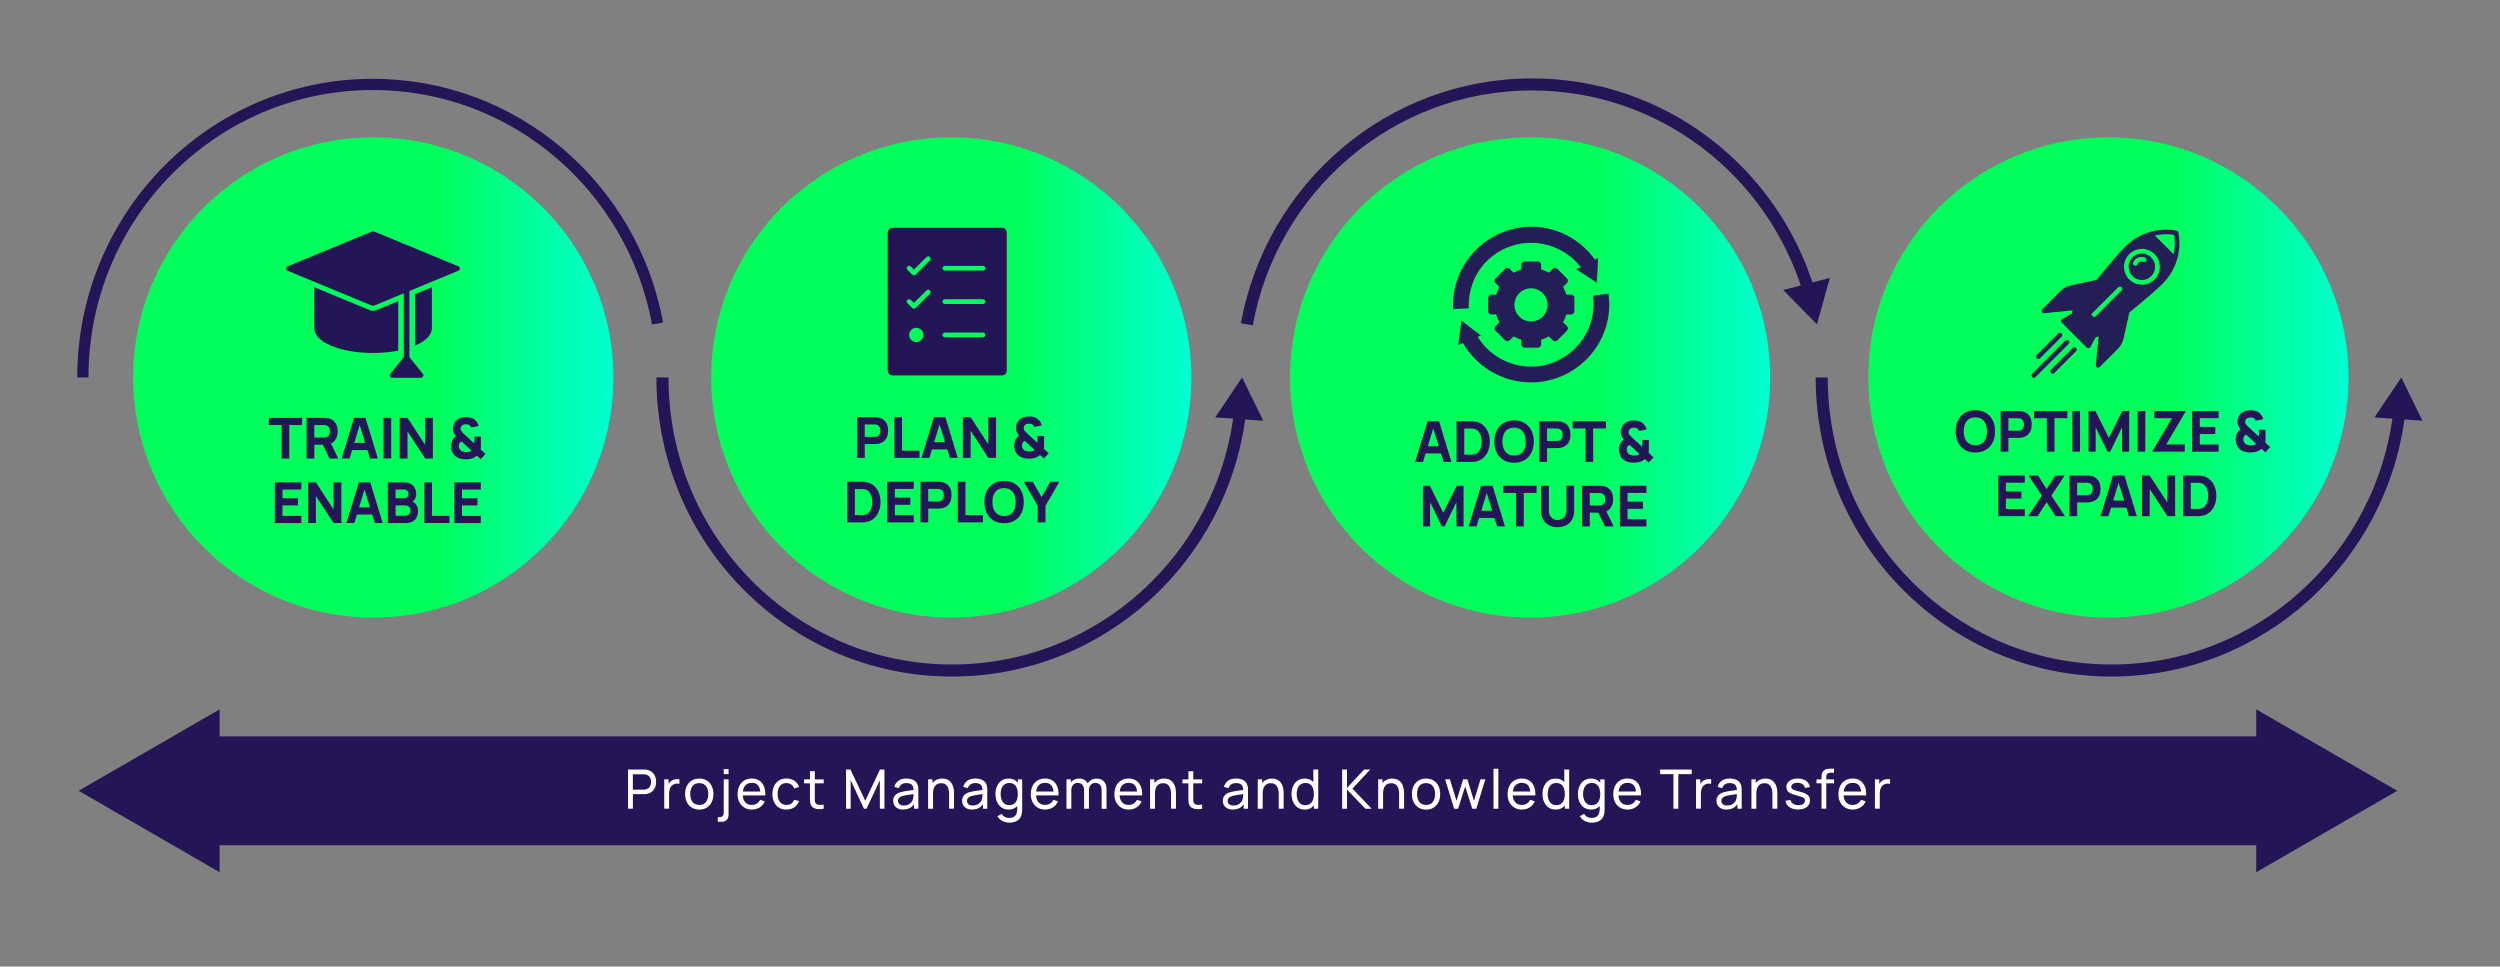 <?xml version="1.0" encoding="UTF-8"?>
<svg id="Layer_1" xmlns="http://www.w3.org/2000/svg" xmlns:xlink="http://www.w3.org/1999/xlink" version="1.1" viewBox="0 0 620.05 239.72">
  <rect x="0" y="0" width="620.05" height="239.72" fill="#808080" stroke="none"/>
  <!-- Generator: Adobe Illustrator 29.8.2, SVG Export Plug-In . SVG Version: 2.1.1 Build 3)  -->
  <defs>
    <style>
      .st0, .st1, .st2, .st3 {
        fill: none;
      }

      .st4 {
        fill: url(#linear-gradient2);
      }

      .st5 {
        fill: url(#linear-gradient1);
      }

      .st6 {
        fill: url(#linear-gradient3);
      }

      .st7 {
        fill: #231556;
      }

      .st8 {
        fill: url(#linear-gradient);
      }

      .st9 {
        fill: #fff;
      }

      .st1 {
        stroke-width: 27px;
      }

      .st1, .st2, .st3 {
        stroke: #231556;
        stroke-miterlimit: 10;
      }

      .st2 {
        stroke-width: 2.99px;
      }

      .st3 {
        stroke-width: 2.78px;
      }

      .st10 {
        fill: #231e56;
      }
    </style>
    <linearGradient id="linear-gradient" x1="176.38" y1="93.62" x2="295.48" y2="93.62" gradientUnits="userSpaceOnUse">
      <stop offset=".63" stop-color="#00ff5a"/>
      <stop offset="1" stop-color="#00ffd1"/>
    </linearGradient>
    <linearGradient id="linear-gradient1" x1="33.02" y1="93.62" x2="152.11" y2="93.62" xlink:href="#linear-gradient"/>
    <linearGradient id="linear-gradient2" x1="319.95" y1="93.62" x2="439.04" y2="93.62" xlink:href="#linear-gradient"/>
    <linearGradient id="linear-gradient3" x1="463.37" y1="93.62" x2="582.46" y2="93.62" xlink:href="#linear-gradient"/>
  </defs>
  <circle class="st8" cx="235.93" cy="93.62" r="59.55"/>
  <g>
    <path class="st7" d="M212.58,113.56v-10.08h4.26c.1,0,.23,0,.4.01s.31.02.44.04c.6.09,1.1.29,1.48.6.38.3.67.68.85,1.14.18.46.27.97.27,1.54s-.09,1.08-.28,1.54c-.18.46-.47.84-.85,1.14-.38.3-.88.5-1.47.6-.13.02-.28.03-.45.04-.17,0-.3.01-.39.01h-2.35v3.42h-1.9ZM214.48,108.37h2.27c.1,0,.21,0,.32-.01s.22-.03.32-.06c.26-.07.46-.19.6-.35.14-.17.24-.35.29-.55.05-.2.08-.4.08-.58s-.03-.37-.08-.58c-.05-.2-.15-.39-.29-.55-.14-.17-.34-.28-.6-.35-.1-.03-.21-.05-.32-.06-.12,0-.22-.01-.32-.01h-2.27v3.11Z"/>
    <path class="st7" d="M221.82,113.56v-10.08h1.9v8.3h4.34v1.78h-6.24Z"/>
    <path class="st7" d="M228.55,113.56l3.08-10.08h2.84l3.08,10.08h-1.96l-2.74-8.89h.36l-2.7,8.89h-1.96ZM230.4,111.46v-1.78h5.32v1.78h-5.32Z"/>
    <path class="st7" d="M238.81,113.56v-10.08h1.93l4.38,6.72v-6.72h1.93v10.08h-1.93l-4.38-6.72v6.72h-1.93Z"/>
    <path class="st7" d="M255.19,113.77c-.56,0-1.09-.08-1.6-.25-.5-.17-.92-.43-1.26-.8-.27-.3-.47-.63-.59-.98-.12-.35-.19-.73-.21-1.13,0-.4.06-.79.17-1.15s.3-.69.54-.98c.08-.09.16-.18.25-.26.09-.08.18-.15.27-.22-.25-.29-.44-.58-.57-.86-.13-.28-.19-.61-.19-.98,0-.61.17-1.16.5-1.64.33-.48.79-.82,1.36-1.02.24-.08.48-.14.72-.17.24-.03.48-.04.71-.04.46,0,.9.07,1.32.21.42.14.78.38,1.07.7.18.19.33.39.45.62.12.23.21.46.26.69l-1.89.38c-.06-.2-.15-.36-.29-.5-.13-.13-.28-.22-.46-.26-.18-.04-.35-.06-.52-.06-.27,0-.5.05-.7.14-.21.1-.37.23-.47.38-.1.16-.15.36-.15.59,0,.21.04.39.13.51s.18.25.29.37c.08.08.18.18.3.29.12.11.24.23.37.35l2.31,2.14v-1.72h1.65v1.92c0,.21,0,.44-.01.68,0,.24-.03.43-.07.58l1.23,1.13-1.22,1.3-.92-.88c-.27.23-.55.41-.85.55-.3.13-.61.23-.91.28-.2.03-.38.05-.54.06-.16,0-.33.01-.5.01ZM255.28,111.97c.11,0,.21,0,.31-.01.1,0,.2-.02.29-.04.15-.03.29-.07.41-.12.12-.05.23-.12.33-.19l-2.46-2.27c-.1.04-.19.09-.26.15-.08.06-.14.13-.2.2-.07.1-.13.22-.17.36-.04.14-.06.29-.06.46,0,.2.03.38.09.52.06.15.14.28.23.4.15.2.38.34.67.42s.57.13.83.13Z"/>
    <path class="st7" d="M210.12,129.56v-10.08h3.26c.08,0,.24,0,.49,0,.25,0,.49.02.71.05.81.1,1.5.38,2.07.85.56.47.99,1.06,1.29,1.78.29.72.44,1.51.44,2.36s-.15,1.64-.44,2.36-.72,1.31-1.29,1.78c-.56.47-1.25.75-2.07.85-.23.03-.47.04-.71.05s-.41,0-.49,0h-3.26ZM212.05,127.77h1.33c.13,0,.3,0,.51-.01s.41-.03.58-.06c.44-.09.8-.29,1.07-.62.28-.32.48-.71.62-1.16.13-.45.2-.92.2-1.4s-.07-.98-.21-1.43c-.14-.45-.35-.84-.63-1.15-.28-.31-.63-.51-1.06-.59-.17-.04-.37-.06-.58-.06-.21,0-.38,0-.51,0h-1.33v6.5Z"/>
    <path class="st7" d="M220.05,129.56v-10.08h6.58v1.78h-4.68v2.16h3.84v1.78h-3.84v2.59h4.68v1.78h-6.58Z"/>
    <path class="st7" d="M228.31,129.56v-10.08h4.26c.1,0,.23,0,.4.01s.31.02.44.04c.6.09,1.1.29,1.48.6.38.3.67.68.85,1.14.18.46.27.97.27,1.54s-.09,1.08-.28,1.54c-.18.46-.47.84-.85,1.14-.38.3-.88.5-1.47.6-.13.02-.28.03-.45.04-.17,0-.3.01-.39.01h-2.35v3.42h-1.9ZM230.22,124.37h2.27c.1,0,.21,0,.32-.01s.22-.03.32-.06c.26-.07.46-.19.6-.35.14-.17.24-.35.29-.55.05-.2.08-.4.08-.58s-.03-.37-.08-.58c-.05-.2-.15-.39-.29-.55-.14-.17-.34-.28-.6-.35-.1-.03-.21-.05-.32-.06-.12,0-.22-.01-.32-.01h-2.27v3.11Z"/>
    <path class="st7" d="M237.55,129.56v-10.08h1.9v8.3h4.34v1.78h-6.24Z"/>
    <path class="st7" d="M249.03,129.77c-1.01,0-1.88-.22-2.61-.66-.73-.44-1.29-1.05-1.69-1.84-.39-.79-.59-1.71-.59-2.75s.2-1.96.59-2.75c.39-.79.96-1.4,1.69-1.84.73-.44,1.6-.66,2.61-.66s1.88.22,2.61.66c.73.44,1.29,1.05,1.69,1.84.39.79.59,1.71.59,2.75s-.2,1.96-.59,2.75-.96,1.4-1.69,1.84c-.73.44-1.6.66-2.61.66ZM249.03,127.98c.64,0,1.17-.13,1.6-.41.42-.28.74-.69.96-1.21s.32-1.13.32-1.83-.11-1.31-.32-1.82c-.21-.51-.53-.91-.96-1.2-.42-.29-.96-.43-1.6-.44-.64,0-1.17.13-1.6.41s-.74.69-.96,1.21-.32,1.13-.32,1.83.11,1.31.32,1.82c.21.51.53.91.96,1.2.42.29.96.43,1.6.44Z"/>
    <path class="st7" d="M257.36,129.56v-4.1l-3.44-5.98h2.23l2.18,3.79,2.18-3.79h2.23l-3.44,5.98v4.1h-1.93Z"/>
  </g>
  <circle class="st5" cx="92.57" cy="93.62" r="59.55"/>
  <g>
    <path class="st7" d="M69.85,113.72v-8.3h-3.18v-1.78h8.26v1.78h-3.18v8.3h-1.9Z"/>
    <path class="st7" d="M76.05,113.72v-10.08h4.26c.1,0,.23,0,.4.01s.31.02.44.04c.6.09,1.1.29,1.48.6.38.3.67.68.85,1.14.18.46.27.97.27,1.54,0,.84-.21,1.57-.63,2.17-.42.6-1.08.97-1.97,1.11l-.84.06h-2.35v3.42h-1.9ZM77.96,108.52h2.27c.1,0,.21,0,.32-.01s.22-.03.32-.06c.26-.07.46-.19.6-.35.14-.17.24-.35.29-.55.05-.2.08-.4.08-.58s-.03-.37-.08-.58c-.05-.2-.15-.39-.29-.55-.14-.17-.34-.28-.6-.35-.1-.03-.21-.05-.32-.06-.12,0-.22-.01-.32-.01h-2.27v3.11ZM81.74,113.72l-1.99-4.1,1.96-.38,2.18,4.48h-2.16Z"/>
    <path class="st7" d="M84.73,113.72l3.08-10.08h2.84l3.08,10.08h-1.96l-2.74-8.89h.36l-2.7,8.89h-1.96ZM86.58,111.62v-1.78h5.32v1.78h-5.32Z"/>
    <path class="st7" d="M95.13,113.72v-10.08h1.9v10.08h-1.9Z"/>
    <path class="st7" d="M99.14,113.72v-10.08h1.93l4.38,6.72v-6.72h1.93v10.08h-1.93l-4.38-6.72v6.72h-1.93Z"/>
    <path class="st7" d="M115.52,113.93c-.56,0-1.09-.08-1.6-.25-.5-.17-.92-.43-1.26-.8-.27-.3-.47-.63-.59-.98-.12-.35-.19-.73-.21-1.13,0-.4.06-.79.17-1.15s.3-.69.54-.98c.08-.09.16-.18.25-.26.09-.08.18-.15.27-.22-.25-.29-.44-.58-.57-.86-.13-.28-.19-.61-.19-.98,0-.61.17-1.16.5-1.64.33-.48.79-.82,1.36-1.02.24-.08.48-.14.72-.17.24-.03.48-.04.71-.04.46,0,.9.07,1.32.21.42.14.78.38,1.07.7.18.19.33.39.45.62.12.23.21.46.26.69l-1.89.38c-.06-.2-.15-.36-.29-.5-.13-.13-.28-.22-.46-.26-.18-.04-.35-.06-.52-.06-.27,0-.5.05-.7.14-.21.1-.37.23-.47.38-.1.16-.15.36-.15.59,0,.21.04.39.13.51s.18.25.29.37c.08.08.18.18.3.29.12.11.24.23.37.35l2.31,2.14v-1.72h1.65v1.92c0,.21,0,.44-.01.68,0,.24-.03.43-.07.58l1.23,1.13-1.22,1.3-.92-.88c-.27.23-.55.41-.85.55-.3.13-.61.23-.91.28-.2.03-.38.05-.54.06-.16,0-.33.01-.5.01ZM115.6,112.12c.11,0,.21,0,.31-.01.1,0,.2-.02.29-.04.15-.03.29-.07.41-.12.12-.05.23-.12.33-.19l-2.46-2.27c-.1.04-.19.09-.26.15-.08.06-.14.13-.2.2-.07.1-.13.22-.17.36-.04.14-.06.29-.06.46,0,.2.03.38.09.52.06.15.14.28.23.4.15.2.38.34.67.42s.57.13.83.13Z"/>
    <path class="st7" d="M68.16,129.72v-10.08h6.58v1.78h-4.68v2.16h3.84v1.78h-3.84v2.59h4.68v1.78h-6.58Z"/>
    <path class="st7" d="M76.42,129.72v-10.08h1.93l4.38,6.72v-6.72h1.93v10.08h-1.93l-4.38-6.72v6.72h-1.93Z"/>
    <path class="st7" d="M85.92,129.72l3.08-10.08h2.84l3.08,10.08h-1.96l-2.74-8.89h.36l-2.7,8.89h-1.96ZM87.77,127.62v-1.78h5.32v1.78h-5.32Z"/>
    <path class="st7" d="M96.18,129.72v-10.08h4.03c.72,0,1.3.14,1.74.43s.77.65.97,1.08c.21.43.31.87.31,1.32,0,.56-.13,1.03-.38,1.41-.25.37-.6.62-1.05.75v-.35c.63.13,1.1.42,1.42.88.31.45.47.96.47,1.52,0,.6-.11,1.13-.33,1.59s-.56.82-1.01,1.07-1.02.39-1.71.39h-4.47ZM98.12,123.57h2.07c.21,0,.41-.04.57-.11.17-.08.3-.19.4-.35s.15-.36.15-.61c0-.31-.1-.57-.29-.78s-.47-.31-.83-.31h-2.07v2.16ZM98.12,127.92h2.34c.26,0,.49-.05.69-.16.2-.11.36-.26.47-.46.11-.2.17-.43.17-.7,0-.24-.05-.45-.15-.64-.1-.19-.25-.33-.44-.44-.2-.11-.44-.17-.74-.17h-2.34v2.58Z"/>
    <path class="st7" d="M105.24,129.72v-10.08h1.9v8.3h4.34v1.78h-6.24Z"/>
    <path class="st7" d="M112.68,129.72v-10.08h6.58v1.78h-4.68v2.16h3.84v1.78h-3.84v2.59h4.68v1.78h-6.58Z"/>
  </g>
  <g>
    <g>
      <path class="st3" d="M163.09,80.23c-6.2-33.74-35.41-59.29-70.61-59.29-39.73,0-71.93,32.54-71.93,72.68"/>
      <polygon class="st7" points="163.21 80.17 163.13 80.43 162.94 80.23 163.21 80.17"/>
    </g>
    <g>
      <path class="st2" d="M307.56,102.21c-4.21,36.09-34.58,64.09-71.44,64.09-39.73,0-71.82-32.54-71.82-72.68"/>
      <polygon class="st7" points="301.39 103.53 308.06 93.62 313.31 104.35 301.39 103.53"/>
    </g>
    <g>
      <path class="st2" d="M448.61,72.08c-9.06-29.62-36.32-51.14-68.62-51.14-35.27,0-64.61,25.65-70.75,59.49"/>
      <polygon class="st7" points="453.83 68.93 450.64 80.44 442.26 71.92 453.83 68.93"/>
    </g>
    <g>
      <path class="st2" d="M595.08,102.21c-4.21,36.09-34.58,64.09-71.44,64.09-39.73,0-71.82-32.54-71.82-72.68"/>
      <polygon class="st7" points="588.9 103.53 595.57 93.62 600.82 104.35 588.9 103.53"/>
    </g>
  </g>
  <circle class="st4" cx="379.49" cy="93.62" r="59.55"/>
  <g>
    <path class="st7" d="M350.99,114.56l3.08-10.08h2.84l3.08,10.08h-1.96l-2.74-8.89h.36l-2.7,8.89h-1.96ZM352.84,112.46v-1.78h5.32v1.78h-5.32Z"/>
    <path class="st7" d="M361.25,114.56v-10.08h3.26c.08,0,.24,0,.49,0,.25,0,.49.02.71.05.81.1,1.5.38,2.07.85.56.47.99,1.06,1.29,1.78.29.72.44,1.51.44,2.36s-.15,1.64-.44,2.36-.72,1.31-1.29,1.78c-.56.47-1.25.75-2.07.85-.23.03-.47.04-.71.05s-.41,0-.49,0h-3.26ZM363.18,112.77h1.33c.13,0,.3,0,.51-.01s.41-.03.58-.06c.44-.09.8-.29,1.07-.62.28-.32.48-.71.62-1.16.13-.45.2-.92.2-1.4s-.07-.98-.21-1.43c-.14-.45-.35-.84-.63-1.15-.28-.31-.63-.51-1.06-.59-.17-.04-.37-.06-.58-.06-.21,0-.38,0-.51,0h-1.33v6.5Z"/>
    <path class="st7" d="M375.52,114.77c-1.01,0-1.88-.22-2.61-.66-.73-.44-1.29-1.05-1.69-1.84-.39-.79-.59-1.71-.59-2.75s.2-1.96.59-2.75c.39-.79.96-1.4,1.69-1.84.73-.44,1.6-.66,2.61-.66s1.88.22,2.61.66c.73.44,1.29,1.05,1.69,1.84.39.79.59,1.71.59,2.75s-.2,1.96-.59,2.75-.96,1.4-1.69,1.84c-.73.44-1.6.66-2.61.66ZM375.52,112.98c.64,0,1.17-.13,1.6-.41.42-.28.74-.69.96-1.21s.32-1.13.32-1.83-.11-1.31-.32-1.82c-.21-.51-.53-.91-.96-1.2-.42-.29-.96-.43-1.6-.44-.64,0-1.17.13-1.6.41s-.74.69-.96,1.21-.32,1.13-.32,1.83.11,1.31.32,1.82c.21.51.53.91.96,1.2.42.29.96.43,1.6.44Z"/>
    <path class="st7" d="M381.8,114.56v-10.08h4.26c.1,0,.23,0,.4.01.17,0,.31.02.44.04.6.09,1.1.29,1.48.6.38.3.67.68.85,1.14.18.46.27.97.27,1.54s-.09,1.08-.28,1.54c-.18.46-.47.84-.85,1.14-.38.3-.88.5-1.47.6-.13.02-.28.03-.45.04-.17,0-.3.01-.39.01h-2.35v3.42h-1.9ZM383.7,109.37h2.27c.1,0,.21,0,.32-.01.12,0,.22-.03.32-.06.26-.07.46-.19.6-.35.14-.17.24-.35.29-.55.05-.2.08-.4.08-.58s-.03-.37-.08-.58-.15-.39-.29-.55c-.14-.17-.34-.28-.6-.35-.1-.03-.21-.05-.32-.06-.12,0-.22-.01-.32-.01h-2.27v3.11Z"/>
    <path class="st7" d="M393.24,114.56v-8.3h-3.18v-1.78h8.26v1.78h-3.18v8.3h-1.9Z"/>
    <path class="st7" d="M405.19,114.77c-.56,0-1.09-.08-1.6-.25s-.92-.43-1.26-.8c-.27-.3-.47-.63-.59-.98-.12-.35-.19-.73-.21-1.13,0-.4.06-.79.17-1.15.12-.37.3-.69.54-.98.08-.09.16-.18.25-.26.09-.08.18-.15.27-.22-.25-.29-.44-.58-.57-.86-.13-.28-.19-.61-.19-.98,0-.61.17-1.16.5-1.64.33-.48.79-.82,1.36-1.02.24-.08.48-.14.72-.17.24-.03.48-.04.71-.04.46,0,.9.07,1.32.21.42.14.78.38,1.07.7.18.19.33.39.45.62.12.23.21.46.26.69l-1.89.38c-.06-.2-.15-.36-.29-.5-.13-.13-.28-.22-.46-.26-.18-.04-.35-.06-.52-.06-.27,0-.5.05-.7.14-.21.1-.37.23-.47.38-.1.16-.15.36-.15.59,0,.21.04.39.13.51s.18.25.29.37c.08.08.18.18.3.29.12.11.24.23.37.35l2.31,2.14v-1.72h1.65v1.92c0,.21,0,.44-.01.68,0,.24-.03.43-.07.58l1.23,1.13-1.22,1.3-.92-.88c-.27.23-.55.41-.85.55-.3.13-.61.23-.91.28-.2.03-.38.05-.54.06-.16,0-.33.01-.5.01ZM405.28,112.97c.11,0,.21,0,.31-.01.1,0,.2-.02.29-.04.15-.03.29-.07.41-.12.12-.05.23-.12.33-.19l-2.46-2.27c-.1.04-.19.09-.26.15s-.14.13-.2.2c-.08.1-.13.22-.18.36-.04.14-.06.29-.06.46,0,.2.03.38.09.52.06.15.14.28.23.4.15.2.38.34.67.42s.57.13.83.13Z"/>
    <path class="st7" d="M352.92,130.56v-10.08h1.71l3.33,6.69,3.33-6.69h1.71v10.08h-1.78v-6.02l-2.93,6.02h-.67l-2.93-6.02v6.02h-1.78Z"/>
    <path class="st7" d="M364.26,130.56l3.08-10.08h2.84l3.08,10.08h-1.96l-2.74-8.89h.36l-2.7,8.89h-1.96ZM366.11,128.46v-1.78h5.32v1.78h-5.32Z"/>
    <path class="st7" d="M376.02,130.56v-8.3h-3.18v-1.78h8.26v1.78h-3.18v8.3h-1.9Z"/>
    <path class="st7" d="M386.32,130.77c-.81,0-1.53-.16-2.14-.49s-1.1-.79-1.44-1.39c-.34-.6-.52-1.3-.52-2.11v-6.29h1.93s0,6.27,0,6.27c0,.33.06.63.17.9s.27.5.47.7c.2.2.43.35.69.45.26.1.54.16.84.16s.59-.05.86-.16.49-.26.69-.46c.2-.2.35-.43.46-.7.11-.27.16-.57.16-.9v-6.29h1.93v6.3c0,.81-.17,1.51-.52,2.11-.34.6-.83,1.06-1.44,1.39-.62.33-1.33.49-2.14.49Z"/>
    <path class="st7" d="M392.39,130.56v-10.08h4.26c.1,0,.23,0,.4.01.17,0,.31.02.44.04.6.09,1.1.29,1.48.6.38.3.67.68.85,1.14.18.46.27.97.27,1.54,0,.84-.21,1.57-.63,2.17s-1.08.97-1.97,1.11l-.84.06h-2.35v3.42h-1.9ZM394.29,125.37h2.27c.1,0,.21,0,.32-.01.12,0,.22-.03.32-.06.26-.07.46-.19.59-.35.14-.17.24-.35.29-.55.05-.2.08-.4.08-.58s-.03-.37-.08-.58-.15-.39-.29-.55c-.14-.17-.34-.28-.59-.35-.1-.03-.21-.05-.32-.06-.12,0-.22-.01-.32-.01h-2.27v3.11ZM398.07,130.56l-1.99-4.1,1.96-.38,2.18,4.48h-2.16Z"/>
    <path class="st7" d="M401.77,130.56v-10.08h6.58v1.78h-4.68v2.16h3.84v1.78h-3.84v2.59h4.68v1.78h-6.58Z"/>
  </g>
  <circle class="st6" cx="522.92" cy="93.62" r="59.55"/>
  <g>
    <path class="st7" d="M489.93,112.23c-1.01,0-1.88-.22-2.61-.66s-1.29-1.05-1.69-1.84c-.39-.79-.59-1.71-.59-2.75s.2-1.96.59-2.75.96-1.4,1.69-1.84,1.6-.66,2.61-.66,1.88.22,2.61.66,1.29,1.05,1.69,1.84.59,1.71.59,2.75-.2,1.96-.59,2.75c-.39.79-.96,1.4-1.69,1.84s-1.6.66-2.61.66ZM489.93,110.44c.64,0,1.17-.13,1.6-.41.42-.28.74-.69.96-1.21s.32-1.13.32-1.83-.11-1.31-.32-1.82c-.21-.51-.53-.91-.96-1.2-.42-.29-.96-.43-1.6-.44-.64,0-1.17.13-1.6.41s-.74.69-.96,1.21c-.21.52-.32,1.13-.32,1.83s.11,1.31.32,1.82c.21.51.53.91.96,1.2.42.29.96.43,1.6.44Z"/>
    <path class="st7" d="M496.21,112.02v-10.08h4.26c.1,0,.23,0,.4.01.17,0,.31.02.44.04.6.09,1.1.29,1.48.6.38.3.67.68.85,1.14.18.46.27.97.27,1.54s-.09,1.08-.28,1.54c-.18.46-.47.84-.85,1.14-.39.3-.88.5-1.47.6-.13.02-.28.03-.45.04-.17,0-.3.01-.39.01h-2.35v3.42h-1.9ZM498.12,106.83h2.27c.1,0,.21,0,.32-.01.12,0,.22-.03.32-.06.26-.07.46-.19.59-.35.14-.17.24-.35.29-.55.05-.2.08-.4.08-.58s-.03-.37-.08-.58-.15-.39-.29-.55c-.14-.17-.34-.28-.59-.35-.1-.03-.21-.05-.32-.06-.12,0-.22-.01-.32-.01h-2.27v3.11Z"/>
    <path class="st7" d="M507.65,112.02v-8.3h-3.18v-1.78h8.26v1.78h-3.18v8.3h-1.9Z"/>
    <path class="st7" d="M513.99,112.02v-10.08h1.9v10.08h-1.9Z"/>
    <path class="st7" d="M518,112.02v-10.08h1.71l3.33,6.69,3.33-6.69h1.71v10.08h-1.78v-6.02l-2.93,6.02h-.67l-2.93-6.02v6.02h-1.78Z"/>
    <path class="st7" d="M530.18,112.02v-10.08h1.9v10.08h-1.9Z"/>
    <path class="st7" d="M533.9,112.02v-.24l4.79-8.06h-4.37v-1.78h7.7v.24l-4.76,8.05h4.62v1.79h-7.98Z"/>
    <path class="st7" d="M543.7,112.02v-10.08h6.58v1.78h-4.68v2.16h3.84v1.78h-3.84v2.59h4.68v1.78h-6.58Z"/>
    <path class="st7" d="M558.13,112.23c-.56,0-1.09-.08-1.6-.25s-.92-.43-1.26-.8c-.27-.3-.47-.63-.59-.98-.12-.35-.19-.73-.21-1.13,0-.4.06-.79.17-1.15.12-.37.3-.69.54-.98.08-.09.16-.18.25-.26.09-.08.18-.15.27-.22-.25-.29-.44-.58-.57-.86-.13-.28-.19-.61-.19-.98,0-.61.17-1.16.5-1.64.33-.48.79-.82,1.36-1.02.24-.08.48-.14.72-.17.24-.03.48-.04.71-.04.46,0,.9.07,1.32.21.42.14.78.38,1.07.7.18.19.33.39.45.62.12.23.21.46.26.69l-1.89.38c-.06-.2-.15-.36-.29-.5-.13-.13-.28-.22-.46-.26-.18-.04-.35-.06-.52-.06-.27,0-.5.05-.7.14-.21.1-.37.23-.47.38-.1.16-.15.36-.15.59,0,.21.04.39.13.51s.18.25.29.37c.08.08.18.18.3.29.12.11.24.23.37.35l2.31,2.14v-1.72h1.65v1.92c0,.21,0,.44-.01.68,0,.24-.03.43-.07.58l1.23,1.13-1.22,1.3-.92-.88c-.27.23-.55.41-.85.55-.3.13-.61.23-.91.28-.2.03-.38.05-.54.06-.16,0-.33.01-.5.01ZM558.22,110.43c.11,0,.21,0,.31-.01.1,0,.2-.02.29-.04.15-.03.29-.07.41-.12.12-.05.23-.12.33-.19l-2.46-2.27c-.1.04-.19.09-.26.15s-.14.13-.2.2c-.08.1-.13.22-.18.36-.04.14-.06.29-.06.46,0,.2.03.38.09.52.06.15.14.28.23.4.15.2.38.34.67.42s.57.13.83.13Z"/>
    <path class="st7" d="M495.61,128.02v-10.08h6.58v1.78h-4.68v2.16h3.84v1.78h-3.84v2.59h4.68v1.78h-6.58Z"/>
    <path class="st7" d="M503.03,128.02l3.39-5.1-3.29-4.98h2.34l2.14,3.36,2.11-3.36h2.35l-3.29,4.98,3.37,5.1h-2.34l-2.21-3.47-2.23,3.47h-2.35Z"/>
    <path class="st7" d="M513.28,128.02v-10.08h4.26c.1,0,.23,0,.4.01.17,0,.31.02.44.04.6.09,1.1.29,1.48.6.38.3.67.68.85,1.14.18.46.27.97.27,1.54s-.09,1.08-.28,1.54c-.18.46-.47.84-.85,1.14-.39.3-.88.5-1.47.6-.13.02-.28.03-.45.04-.17,0-.3.01-.39.01h-2.35v3.42h-1.9ZM515.18,122.83h2.27c.1,0,.21,0,.32-.01.12,0,.22-.03.32-.06.26-.07.46-.19.59-.35.14-.17.24-.35.29-.55.05-.2.08-.4.08-.58s-.03-.37-.08-.58-.15-.39-.29-.55c-.14-.17-.34-.28-.59-.35-.1-.03-.21-.05-.32-.06-.12,0-.22-.01-.32-.01h-2.27v3.11Z"/>
    <path class="st7" d="M520.98,128.02l3.08-10.08h2.84l3.08,10.08h-1.96l-2.74-8.89h.36l-2.7,8.89h-1.96ZM522.83,125.92v-1.78h5.32v1.78h-5.32Z"/>
    <path class="st7" d="M531.24,128.02v-10.08h1.93l4.38,6.72v-6.72h1.93v10.08h-1.93l-4.38-6.72v6.72h-1.93Z"/>
    <path class="st7" d="M541.45,128.02v-10.08h3.26c.08,0,.24,0,.49,0,.25,0,.49.02.71.05.81.1,1.5.38,2.06.85s.99,1.06,1.29,1.78c.29.72.44,1.51.44,2.36s-.15,1.64-.44,2.36-.72,1.31-1.29,1.78c-.56.47-1.25.75-2.06.85-.23.03-.47.04-.71.05-.25,0-.41,0-.49,0h-3.26ZM543.38,126.23h1.33c.13,0,.3,0,.51-.01s.41-.03.58-.06c.44-.09.8-.29,1.07-.62.28-.32.48-.71.62-1.16.13-.45.2-.92.2-1.4s-.07-.98-.21-1.43c-.14-.45-.35-.84-.63-1.15-.28-.31-.63-.51-1.06-.59-.17-.04-.37-.06-.58-.06-.21,0-.38,0-.51,0h-1.33v6.5Z"/>
  </g>
  <g>
    <line class="st1" x1="48.56" y1="196.13" x2="565.5" y2="196.13"/>
    <polygon class="st7" points="54.47 216.33 19.5 196.13 54.47 175.94 54.47 216.33"/>
    <polygon class="st7" points="559.59 216.33 594.56 196.13 559.59 175.94 559.59 216.33"/>
  </g>
  <g>
    <path class="st9" d="M155.76,200.58v-9.72h3.84c.09,0,.21,0,.34,0,.13,0,.26.02.38.04.53.08.97.26,1.33.54.36.28.63.63.81,1.06.18.43.27.89.27,1.41s-.09.99-.27,1.41c-.18.42-.45.78-.81,1.06-.36.28-.8.46-1.32.54-.12.02-.25.03-.38.04-.13,0-.24.01-.34.01h-2.64v3.59h-1.2ZM156.96,195.85h2.6c.09,0,.18,0,.29-.01s.21-.03.31-.05c.31-.07.56-.2.76-.39s.34-.42.43-.67.14-.52.14-.79-.05-.54-.14-.79c-.09-.26-.24-.48-.43-.67s-.45-.32-.76-.39c-.1-.02-.2-.04-.31-.05-.11,0-.21-.01-.29-.01h-2.6v3.85Z"/>
    <path class="st9" d="M164.75,200.58v-7.29h1.07v1.76l-.18-.23c.09-.22.2-.43.33-.62s.29-.34.46-.47c.19-.15.4-.27.64-.35.24-.08.48-.13.73-.14.25-.02.48,0,.7.04v1.13c-.25-.06-.53-.08-.83-.05s-.58.14-.84.32c-.23.17-.42.37-.54.61s-.22.49-.27.77c-.05.28-.07.56-.07.85v3.66h-1.21Z"/>
    <path class="st9" d="M173.43,200.79c-.72,0-1.35-.16-1.87-.49-.52-.33-.93-.78-1.21-1.36-.28-.58-.43-1.25-.43-2s.14-1.43.43-2.01c.29-.58.7-1.03,1.22-1.35.53-.32,1.15-.48,1.86-.48s1.36.16,1.88.49c.53.33.93.78,1.21,1.36.28.58.42,1.24.42,1.99s-.14,1.43-.43,2.01-.69,1.03-1.21,1.36c-.53.33-1.15.49-1.88.49ZM173.43,199.65c.75,0,1.31-.25,1.68-.76.37-.5.56-1.16.56-1.96s-.19-1.47-.56-1.96-.93-.74-1.68-.74c-.51,0-.93.11-1.26.34s-.57.55-.74.95c-.16.41-.24.87-.24,1.4,0,.82.19,1.48.57,1.97s.93.74,1.67.74Z"/>
    <path class="st9" d="M178.03,203.82v-1.15h.39c.35,0,.62-.09.8-.26s.28-.45.28-.84v-8.28h1.2v8.69c0,.6-.15,1.05-.46,1.37-.31.31-.76.47-1.37.47h-.84ZM179.5,192v-1.24h1.2v1.24h-1.2Z"/>
    <path class="st9" d="M186.5,200.79c-.72,0-1.34-.16-1.87-.48s-.95-.76-1.25-1.33c-.3-.57-.45-1.23-.45-1.99s.15-1.49.44-2.07c.29-.58.7-1.03,1.23-1.35.52-.32,1.14-.48,1.85-.48s1.36.17,1.87.51c.52.34.9.82,1.16,1.44.26.63.37,1.37.33,2.23h-1.21v-.43c-.01-.9-.2-1.57-.55-2.01s-.87-.67-1.57-.67c-.74,0-1.31.24-1.69.72-.39.48-.58,1.16-.58,2.05s.19,1.53.58,2c.39.47.94.71,1.65.71.48,0,.9-.11,1.26-.33.36-.22.63-.54.84-.95l1.15.4c-.28.64-.71,1.14-1.28,1.5-.57.35-1.21.53-1.91.53ZM183.8,197.28v-.96h5.39v.96h-5.39Z"/>
    <path class="st9" d="M195.05,200.79c-.74,0-1.36-.17-1.88-.5-.52-.33-.91-.79-1.18-1.37-.27-.58-.41-1.24-.42-1.99,0-.76.15-1.42.43-2,.28-.58.68-1.03,1.19-1.36.52-.33,1.14-.49,1.87-.49.77,0,1.43.19,1.99.57s.93.9,1.12,1.55l-1.19.36c-.16-.42-.41-.75-.75-.99-.34-.23-.74-.35-1.18-.35-.5,0-.91.12-1.23.35-.32.23-.56.55-.72.96-.16.41-.24.87-.24,1.4,0,.81.2,1.46.56,1.96.37.5.91.75,1.64.75.48,0,.87-.11,1.19-.33.31-.22.55-.53.72-.95l1.21.32c-.25.68-.65,1.2-1.18,1.56-.54.36-1.18.54-1.94.54Z"/>
    <path class="st9" d="M199.42,194.29v-.99h4.88v.99h-4.88ZM204.3,200.58c-.43.09-.86.13-1.28.11-.42-.02-.8-.1-1.13-.26s-.58-.4-.75-.73c-.14-.29-.22-.58-.23-.87-.01-.29-.02-.63-.02-1v-6.56h1.2v6.51c0,.3,0,.55,0,.76,0,.21.05.39.14.55.16.29.42.46.77.51.35.05.78.04,1.28-.04v1.03Z"/>
    <path class="st9" d="M209.84,200.58v-9.72h1.09l3.67,7.74,3.65-7.74h1.11v9.71h-1.14v-7.07l-3.3,7.08h-.64l-3.3-7.08v7.08h-1.14Z"/>
    <path class="st9" d="M224,200.79c-.54,0-1-.1-1.37-.3s-.64-.46-.83-.79c-.19-.33-.28-.69-.28-1.08s.07-.71.22-.99c.14-.28.35-.51.62-.7.27-.19.59-.34.96-.45.35-.09.73-.18,1.16-.25.43-.07.86-.13,1.3-.19s.85-.11,1.24-.17l-.43.25c0-.64-.12-1.12-.39-1.43-.27-.31-.74-.47-1.4-.47-.44,0-.83.1-1.16.3s-.56.53-.7.97l-1.14-.34c.18-.64.52-1.14,1.02-1.51.5-.36,1.17-.55,1.99-.55.66,0,1.23.12,1.7.35s.82.59,1.02,1.07c.1.22.17.47.2.73.03.26.04.54.04.83v4.51h-1.07v-1.75l.25.16c-.27.59-.66,1.04-1.15,1.34-.5.3-1.09.45-1.8.45ZM224.18,199.78c.43,0,.81-.08,1.12-.23.32-.16.57-.36.77-.61.19-.25.32-.53.38-.83.06-.22.1-.47.11-.75,0-.27.01-.49.01-.64l.42.18c-.39.06-.78.11-1.16.16-.38.05-.74.1-1.07.16-.34.05-.64.12-.91.2-.2.06-.38.15-.56.25-.17.1-.31.23-.42.38-.11.16-.16.34-.16.57,0,.2.05.39.15.57.1.18.26.33.47.44.21.11.49.17.84.17Z"/>
    <path class="st9" d="M230.19,200.58v-7.29h1.08v1.95h.14v5.34h-1.21ZM235.39,200.58v-3.65c0-.34-.03-.67-.09-.99-.06-.32-.17-.61-.32-.86-.15-.26-.35-.46-.6-.61-.25-.15-.58-.22-.96-.22-.3,0-.58.05-.82.15-.25.1-.46.26-.63.46-.18.21-.31.46-.41.78s-.15.68-.15,1.1l-.79-.24c0-.7.13-1.31.38-1.82.25-.51.61-.9,1.07-1.17.46-.27,1-.41,1.63-.41.47,0,.88.07,1.21.22.33.15.61.35.83.59.22.25.39.52.52.82.13.3.21.61.27.92.05.32.08.61.08.88v4.03h-1.22Z"/>
    <path class="st9" d="M241.1,200.79c-.54,0-1-.1-1.37-.3s-.64-.46-.83-.79c-.19-.33-.28-.69-.28-1.08s.07-.71.22-.99c.14-.28.35-.51.62-.7.27-.19.59-.34.96-.45.35-.09.73-.18,1.16-.25.43-.07.86-.13,1.3-.19s.85-.11,1.24-.17l-.43.25c0-.64-.12-1.12-.39-1.43-.27-.31-.74-.47-1.4-.47-.44,0-.83.1-1.16.3s-.56.53-.7.97l-1.14-.34c.18-.64.52-1.14,1.02-1.51.5-.36,1.17-.55,1.99-.55.66,0,1.23.12,1.7.35s.82.59,1.02,1.07c.1.22.17.47.2.73.03.26.04.54.04.83v4.51h-1.07v-1.75l.25.16c-.27.59-.66,1.04-1.15,1.34-.5.3-1.09.45-1.8.45ZM241.29,199.78c.43,0,.81-.08,1.12-.23.32-.16.57-.36.77-.61.19-.25.32-.53.38-.83.06-.22.1-.47.11-.75,0-.27.01-.49.01-.64l.42.18c-.39.06-.78.11-1.16.16-.38.05-.74.1-1.07.16-.34.05-.64.12-.91.2-.2.06-.38.15-.56.25-.17.1-.31.23-.42.38-.11.16-.16.34-.16.57,0,.2.05.39.15.57.1.18.26.33.47.44.21.11.49.17.84.17Z"/>
    <path class="st9" d="M250.16,200.79c-.68,0-1.26-.17-1.75-.51-.49-.34-.86-.8-1.12-1.38-.26-.58-.4-1.24-.4-1.97s.13-1.38.4-1.96c.26-.58.64-1.04,1.12-1.37.49-.33,1.07-.5,1.74-.5s1.27.17,1.73.5c.47.34.82.79,1.06,1.37s.36,1.23.36,1.97-.12,1.38-.36,1.96-.6,1.04-1.06,1.38c-.47.34-1.04.51-1.73.51ZM250.25,204.03c-.38,0-.76-.06-1.12-.18-.36-.12-.7-.29-1-.53s-.56-.53-.76-.89l1.1-.58c.18.36.44.61.77.78.33.16.67.24,1.02.24.46,0,.85-.08,1.15-.25.3-.17.53-.42.68-.75s.22-.75.22-1.24v-1.99h.14v-5.33h1.07v7.34c0,.2,0,.4-.02.58-.01.18-.03.36-.07.54-.09.52-.28.94-.56,1.28-.28.33-.64.58-1.08.75-.44.16-.95.25-1.53.25ZM250.31,199.69c.49,0,.89-.12,1.21-.35.31-.24.55-.56.7-.98.15-.42.23-.89.23-1.42s-.08-1.01-.23-1.42c-.15-.41-.38-.74-.69-.97-.31-.23-.7-.35-1.18-.35s-.9.12-1.23.36c-.32.24-.56.57-.72.99s-.23.88-.23,1.39.08.98.24,1.4c.16.42.39.75.71.99.32.24.71.37,1.19.37Z"/>
    <path class="st9" d="M259.23,200.79c-.72,0-1.34-.16-1.87-.48s-.95-.76-1.25-1.33c-.3-.57-.45-1.23-.45-1.99s.15-1.49.44-2.07c.29-.58.7-1.03,1.23-1.35.52-.32,1.14-.48,1.85-.48s1.36.17,1.87.51c.52.34.9.82,1.16,1.44.26.63.37,1.37.33,2.23h-1.21v-.43c-.01-.9-.2-1.57-.55-2.01s-.87-.67-1.57-.67c-.74,0-1.31.24-1.69.72-.39.48-.58,1.16-.58,2.05s.19,1.53.58,2c.39.47.94.71,1.65.71.48,0,.9-.11,1.26-.33.36-.22.63-.54.84-.95l1.15.4c-.28.64-.71,1.14-1.28,1.5-.57.35-1.21.53-1.91.53ZM256.54,197.28v-.96h5.39v.96h-5.39Z"/>
    <path class="st9" d="M264.51,200.58v-7.29h1.07v1.95h.13v5.34h-1.21ZM268.88,200.58v-4.62c0-.55-.14-.99-.43-1.31s-.67-.48-1.15-.48-.85.16-1.15.49c-.29.33-.44.75-.44,1.29l-.63-.38c0-.47.11-.89.34-1.27s.53-.67.92-.88c.39-.22.83-.32,1.32-.32s.92.1,1.28.31c.36.21.65.51.84.89.2.38.3.84.3,1.37v4.91h-1.2ZM273.23,200.58v-4.66c0-.54-.14-.97-.43-1.28-.29-.31-.67-.46-1.13-.46-.27,0-.53.06-.77.19s-.44.32-.59.58c-.15.26-.23.6-.23,1.01l-.63-.26c0-.52.1-.97.32-1.36.22-.39.53-.69.91-.91.39-.22.82-.32,1.31-.32.76,0,1.36.23,1.8.7.44.46.65,1.08.65,1.86v4.93h-1.21Z"/>
    <path class="st9" d="M279.96,200.79c-.72,0-1.34-.16-1.87-.48s-.95-.76-1.25-1.33c-.3-.57-.45-1.23-.45-1.99s.15-1.49.44-2.07c.29-.58.7-1.03,1.23-1.35.52-.32,1.14-.48,1.85-.48s1.36.17,1.87.51c.52.34.9.82,1.16,1.44.26.63.37,1.37.33,2.23h-1.21v-.43c-.01-.9-.2-1.57-.55-2.01s-.87-.67-1.57-.67c-.74,0-1.31.24-1.69.72-.39.48-.58,1.16-.58,2.05s.19,1.53.58,2c.39.47.94.71,1.65.71.48,0,.9-.11,1.26-.33.36-.22.63-.54.84-.95l1.15.4c-.28.64-.71,1.14-1.28,1.5-.57.35-1.21.53-1.91.53ZM277.27,197.28v-.96h5.39v.96h-5.39Z"/>
    <path class="st9" d="M285.24,200.58v-7.29h1.08v1.95h.14v5.34h-1.21ZM290.44,200.58v-3.65c0-.34-.03-.67-.09-.99-.06-.32-.17-.61-.32-.86-.15-.26-.35-.46-.6-.61-.25-.15-.58-.22-.96-.22-.3,0-.58.05-.82.15-.25.1-.46.26-.63.46-.18.21-.31.46-.41.78s-.15.68-.15,1.1l-.79-.24c0-.7.13-1.31.38-1.82.25-.51.61-.9,1.07-1.17.46-.27,1-.41,1.63-.41.47,0,.88.07,1.21.22.33.15.61.35.83.59.22.25.39.52.52.82.13.3.21.61.27.92.05.32.08.61.08.88v4.03h-1.22Z"/>
    <path class="st9" d="M293.28,194.29v-.99h4.88v.99h-4.88ZM298.16,200.58c-.43.09-.86.13-1.28.11-.42-.02-.8-.1-1.13-.26s-.58-.4-.75-.73c-.14-.29-.22-.58-.23-.87-.01-.29-.02-.63-.02-1v-6.56h1.2v6.51c0,.3,0,.55,0,.76,0,.21.05.39.14.55.16.29.42.46.77.51.35.05.78.04,1.28-.04v1.03Z"/>
    <path class="st9" d="M305.76,200.79c-.54,0-1-.1-1.37-.3s-.64-.46-.83-.79c-.19-.33-.28-.69-.28-1.08s.07-.71.22-.99c.14-.28.35-.51.62-.7.27-.19.59-.34.96-.45.35-.09.73-.18,1.16-.25.43-.07.86-.13,1.3-.19s.85-.11,1.24-.17l-.43.25c0-.64-.12-1.12-.39-1.43-.27-.31-.74-.47-1.4-.47-.44,0-.83.1-1.16.3s-.56.53-.7.97l-1.14-.34c.18-.64.52-1.14,1.02-1.51.5-.36,1.17-.55,1.99-.55.66,0,1.23.12,1.7.35s.82.59,1.02,1.07c.1.22.17.47.2.73.03.26.04.54.04.83v4.51h-1.07v-1.75l.25.16c-.27.59-.66,1.04-1.15,1.34-.5.3-1.09.45-1.8.45ZM305.95,199.78c.43,0,.81-.08,1.12-.23.32-.16.57-.36.77-.61.19-.25.32-.53.38-.83.06-.22.1-.47.11-.75,0-.27.01-.49.01-.64l.42.18c-.39.06-.78.11-1.16.16-.38.05-.74.1-1.07.16-.34.05-.64.12-.91.2-.2.06-.38.15-.56.25-.17.1-.31.23-.42.38-.11.16-.16.34-.16.57,0,.2.05.39.15.57.1.18.26.33.47.44.21.11.49.17.84.17Z"/>
    <path class="st9" d="M311.95,200.58v-7.29h1.08v1.95h.14v5.34h-1.21ZM317.15,200.58v-3.65c0-.34-.03-.67-.09-.99-.06-.32-.17-.61-.32-.86-.15-.26-.35-.46-.6-.61-.25-.15-.58-.22-.96-.22-.3,0-.58.05-.82.15-.25.1-.46.26-.63.46-.18.21-.31.46-.41.78s-.15.68-.15,1.1l-.79-.24c0-.7.13-1.31.38-1.82.25-.51.61-.9,1.07-1.17.46-.27,1-.41,1.63-.41.47,0,.88.07,1.21.22.33.15.61.35.83.59.22.25.39.52.52.82.13.3.21.61.27.92.05.32.08.61.08.88v4.03h-1.22Z"/>
    <path class="st9" d="M323.59,200.79c-.68,0-1.26-.17-1.75-.51-.49-.34-.86-.8-1.12-1.38-.26-.58-.4-1.24-.4-1.97s.13-1.38.4-1.96c.26-.58.64-1.04,1.12-1.37.49-.33,1.07-.5,1.74-.5s1.27.17,1.73.5c.47.34.82.79,1.06,1.37s.36,1.23.36,1.97-.12,1.38-.36,1.96-.6,1.04-1.06,1.38c-.47.34-1.04.51-1.73.51ZM323.74,199.69c.49,0,.89-.12,1.21-.35.31-.24.55-.56.7-.98.15-.42.23-.89.23-1.42s-.08-1.01-.23-1.42c-.15-.41-.38-.74-.69-.97-.31-.23-.7-.35-1.18-.35s-.9.12-1.23.36c-.32.24-.56.57-.72.99s-.23.88-.23,1.39.08.98.24,1.4c.16.42.39.75.71.99.32.24.71.37,1.19.37ZM325.87,200.58v-5.37h-.13v-4.35h1.21v9.72h-1.07Z"/>
    <path class="st9" d="M332.88,200.58v-9.72h1.2v4.56l4.25-4.56h1.51l-4.41,4.72,4.76,5h-1.55l-4.56-4.75v4.75h-1.2Z"/>
    <path class="st9" d="M341.81,200.58v-7.29h1.08v1.95h.14v5.34h-1.21ZM347.01,200.58v-3.65c0-.34-.03-.67-.09-.99-.06-.32-.17-.61-.32-.86-.15-.26-.35-.46-.6-.61-.25-.15-.58-.22-.96-.22-.3,0-.58.05-.82.15-.25.1-.46.26-.63.46-.18.21-.31.46-.41.78s-.15.68-.15,1.1l-.79-.24c0-.7.13-1.31.38-1.82.25-.51.61-.9,1.07-1.17.46-.27,1-.41,1.63-.41.47,0,.88.07,1.21.22.33.15.61.35.83.59.22.25.39.52.52.82.13.3.21.61.27.92.05.32.08.61.08.88v4.03h-1.22Z"/>
    <path class="st9" d="M353.69,200.79c-.72,0-1.35-.16-1.87-.49-.52-.33-.93-.78-1.21-1.36-.28-.58-.43-1.25-.43-2s.14-1.43.43-2.01c.29-.58.7-1.03,1.22-1.35.53-.32,1.15-.48,1.86-.48s1.36.16,1.88.49c.53.33.93.78,1.21,1.36.28.58.42,1.24.42,1.99s-.14,1.43-.43,2.01-.69,1.03-1.21,1.36c-.53.33-1.15.49-1.88.49ZM353.69,199.65c.75,0,1.31-.25,1.68-.76.37-.5.56-1.16.56-1.96s-.19-1.47-.56-1.96-.93-.74-1.68-.74c-.51,0-.93.11-1.26.34s-.57.55-.74.95c-.16.41-.24.87-.24,1.4,0,.82.19,1.48.57,1.97s.93.74,1.67.74Z"/>
    <path class="st9" d="M360.65,200.58l-2.23-7.3h1.19s1.63,5.34,1.63,5.34l1.64-5.33h1.06l1.63,5.33,1.63-5.33h1.19l-2.23,7.29h-1l-1.76-5.54-1.76,5.54h-1Z"/>
    <path class="st9" d="M370.42,200.58v-9.92h1.2v9.92h-1.2Z"/>
    <path class="st9" d="M377.48,200.79c-.72,0-1.34-.16-1.87-.48s-.95-.76-1.25-1.33c-.3-.57-.45-1.23-.45-1.99s.15-1.49.44-2.07c.29-.58.7-1.03,1.23-1.35.52-.32,1.14-.48,1.85-.48s1.36.17,1.87.51c.52.34.9.82,1.16,1.44.26.63.37,1.37.33,2.23h-1.22v-.43c-.01-.9-.2-1.57-.55-2.01s-.87-.67-1.57-.67c-.74,0-1.31.24-1.69.72-.39.48-.58,1.16-.58,2.05s.19,1.53.58,2c.39.47.94.71,1.65.71.48,0,.9-.11,1.26-.33.36-.22.63-.54.84-.95l1.15.4c-.28.64-.71,1.14-1.28,1.5-.57.35-1.21.53-1.91.53ZM374.79,197.28v-.96h5.39v.96h-5.39Z"/>
    <path class="st9" d="M385.83,200.79c-.68,0-1.26-.17-1.75-.51s-.86-.8-1.12-1.38c-.26-.58-.39-1.24-.39-1.97s.13-1.38.39-1.96c.26-.58.64-1.04,1.12-1.37.49-.33,1.07-.5,1.74-.5s1.27.17,1.74.5c.47.34.82.79,1.06,1.37.24.58.36,1.23.36,1.97s-.12,1.38-.36,1.96c-.24.58-.59,1.04-1.06,1.38-.47.34-1.04.51-1.73.51ZM385.98,199.69c.49,0,.89-.12,1.21-.35.31-.24.55-.56.7-.98.15-.42.23-.89.23-1.42s-.08-1.01-.23-1.42c-.15-.41-.38-.74-.69-.97-.31-.23-.7-.35-1.18-.35s-.9.12-1.23.36c-.32.24-.56.57-.71.99s-.23.88-.23,1.39.08.98.24,1.4.39.75.71.99c.32.24.71.37,1.19.37ZM388.11,200.58v-5.37h-.13v-4.35h1.21v9.72h-1.07Z"/>
    <path class="st9" d="M394.61,200.79c-.68,0-1.26-.17-1.75-.51-.49-.34-.86-.8-1.12-1.38-.26-.58-.39-1.24-.39-1.97s.13-1.38.39-1.96c.26-.58.64-1.04,1.12-1.37.49-.33,1.07-.5,1.74-.5s1.27.17,1.73.5c.47.34.82.79,1.06,1.37.24.58.36,1.23.36,1.97s-.12,1.38-.36,1.96c-.24.58-.6,1.04-1.06,1.38-.47.34-1.04.51-1.73.51ZM394.7,204.03c-.38,0-.76-.06-1.12-.18-.36-.12-.7-.29-1-.53s-.56-.53-.76-.89l1.1-.58c.18.36.44.61.77.78.33.16.67.24,1.02.24.46,0,.85-.08,1.15-.25s.53-.42.68-.75.22-.75.22-1.24v-1.99h.14v-5.33h1.07v7.34c0,.2,0,.4-.02.58-.01.18-.04.36-.07.54-.09.52-.28.94-.56,1.28-.28.33-.64.58-1.08.75-.44.16-.95.25-1.53.25ZM394.76,199.69c.49,0,.89-.12,1.21-.35.31-.24.55-.56.7-.98.15-.42.23-.89.23-1.42s-.08-1.01-.23-1.42c-.15-.41-.38-.74-.69-.97-.31-.23-.7-.35-1.18-.35s-.9.12-1.22.36c-.32.24-.56.57-.72.99s-.23.88-.23,1.39.08.98.24,1.4c.16.42.4.75.71.99.32.24.71.37,1.19.37Z"/>
    <path class="st9" d="M403.69,200.79c-.72,0-1.34-.16-1.87-.48-.53-.32-.95-.76-1.25-1.33s-.45-1.23-.45-1.99.15-1.49.44-2.07c.29-.58.7-1.03,1.23-1.35s1.14-.48,1.85-.48,1.36.17,1.87.51c.52.34.9.82,1.16,1.44.26.63.37,1.37.33,2.23h-1.21v-.43c-.01-.9-.2-1.57-.55-2.01-.35-.44-.87-.67-1.57-.67-.74,0-1.31.24-1.69.72-.39.48-.58,1.16-.58,2.05s.19,1.53.58,2c.39.47.94.71,1.65.71.48,0,.9-.11,1.26-.33.36-.22.63-.54.84-.95l1.15.4c-.28.64-.71,1.14-1.28,1.5-.57.35-1.21.53-1.91.53ZM400.99,197.28v-.96h5.39v.96h-5.39Z"/>
    <path class="st9" d="M415.05,200.58v-8.58h-3.31v-1.14h7.83v1.14h-3.31v8.58h-1.2Z"/>
    <path class="st9" d="M420.65,200.58v-7.29h1.07v1.76l-.18-.23c.08-.22.2-.43.33-.62.14-.19.29-.34.46-.47.19-.15.4-.27.64-.35.24-.08.48-.13.73-.14.25-.02.48,0,.7.04v1.13c-.25-.06-.53-.08-.83-.05-.3.03-.58.14-.84.32-.23.17-.42.37-.54.61s-.22.49-.27.77c-.05.28-.07.56-.07.85v3.66h-1.21Z"/>
    <path class="st9" d="M428.2,200.79c-.54,0-1-.1-1.37-.3s-.64-.46-.83-.79c-.19-.33-.28-.69-.28-1.08s.07-.71.22-.99c.14-.28.35-.51.62-.7.27-.19.59-.34.96-.45.35-.09.73-.18,1.16-.25.43-.07.86-.13,1.3-.19.44-.06.85-.11,1.24-.17l-.43.25c0-.64-.12-1.12-.39-1.43-.27-.31-.74-.47-1.4-.47-.44,0-.83.1-1.16.3s-.56.53-.7.97l-1.14-.34c.18-.64.52-1.14,1.02-1.51.5-.36,1.17-.55,1.99-.55.66,0,1.23.12,1.71.35.47.24.82.59,1.02,1.07.1.22.17.47.2.73.03.26.04.54.04.83v4.51h-1.07v-1.75l.25.16c-.27.59-.66,1.04-1.15,1.34-.5.3-1.09.45-1.79.45ZM428.39,199.78c.43,0,.81-.08,1.12-.23s.57-.36.77-.61.32-.53.38-.83c.06-.22.1-.47.11-.75,0-.27.01-.49.01-.64l.42.18c-.39.06-.78.11-1.16.16-.38.05-.74.1-1.07.16-.33.05-.64.12-.91.2-.2.06-.38.15-.56.25-.17.1-.31.23-.42.38s-.16.34-.16.57c0,.2.05.39.15.57.1.18.26.33.47.44s.49.17.84.17Z"/>
    <path class="st9" d="M434.39,200.58v-7.29h1.08v1.95h.13v5.34h-1.21ZM439.59,200.58v-3.65c0-.34-.03-.67-.09-.99-.06-.32-.17-.61-.32-.86-.15-.26-.35-.46-.6-.61-.25-.15-.58-.22-.96-.22-.3,0-.58.05-.82.15-.25.1-.46.26-.63.46-.18.21-.31.46-.41.78-.1.31-.15.68-.15,1.1l-.79-.24c0-.7.13-1.31.38-1.82.25-.51.61-.9,1.07-1.17.46-.27,1-.41,1.63-.41.47,0,.88.07,1.21.22.33.15.61.35.83.59.22.25.39.52.52.82s.21.61.27.92.08.61.08.88v4.03h-1.21Z"/>
    <path class="st9" d="M445.99,200.78c-.87,0-1.58-.19-2.14-.57-.56-.38-.9-.91-1.02-1.6l1.23-.2c.1.4.33.71.68.94.36.23.8.35,1.32.35.5,0,.88-.1,1.17-.31.29-.21.43-.49.43-.84,0-.2-.05-.37-.14-.5-.09-.13-.29-.25-.58-.36-.29-.11-.74-.25-1.33-.41-.64-.17-1.15-.35-1.52-.53-.37-.18-.63-.39-.79-.64s-.24-.54-.24-.89c0-.43.12-.8.35-1.12.23-.32.56-.57.98-.75s.91-.27,1.47-.27,1.05.09,1.48.26.79.42,1.06.75c.27.32.43.7.48,1.12l-1.23.22c-.06-.39-.25-.69-.57-.92-.32-.23-.73-.35-1.22-.36-.47-.01-.86.07-1.15.26s-.44.43-.44.74c0,.18.06.33.17.46.11.12.31.24.61.35.3.11.73.24,1.31.38.64.16,1.15.34,1.52.53s.64.42.79.67.24.58.24.96c0,.7-.26,1.25-.78,1.66-.52.4-1.23.6-2.14.6Z"/>
    <path class="st9" d="M450.53,194.29v-.99h4.35v.99h-4.35ZM451.77,200.58v-7.69c0-.18,0-.38.02-.57.02-.2.06-.39.12-.58.07-.19.17-.36.31-.52.17-.18.35-.31.55-.39.2-.08.4-.13.6-.15.21-.02.4-.03.58-.03h.92v1h-.86c-.36,0-.62.09-.8.26-.18.17-.26.44-.26.78v7.88h-1.2Z"/>
    <path class="st9" d="M459.53,200.79c-.72,0-1.34-.16-1.87-.48-.53-.32-.95-.76-1.25-1.33s-.45-1.23-.45-1.99.15-1.49.44-2.07c.29-.58.7-1.03,1.23-1.35s1.14-.48,1.85-.48,1.36.17,1.87.51c.52.34.9.82,1.16,1.44.26.63.37,1.37.33,2.23h-1.21v-.43c-.01-.9-.2-1.57-.55-2.01-.35-.44-.87-.67-1.57-.67-.74,0-1.31.24-1.69.72-.39.48-.58,1.16-.58,2.05s.19,1.53.58,2c.39.47.94.71,1.65.71.48,0,.9-.11,1.26-.33.36-.22.63-.54.84-.95l1.15.4c-.28.64-.71,1.14-1.28,1.5-.57.35-1.21.53-1.91.53ZM456.84,197.28v-.96h5.39v.96h-5.39Z"/>
    <path class="st9" d="M465.02,200.58v-7.29h1.07v1.76l-.18-.23c.08-.22.2-.43.33-.62.14-.19.29-.34.46-.47.19-.15.4-.27.64-.35.24-.08.48-.13.73-.14.25-.02.48,0,.7.04v1.13c-.25-.06-.53-.08-.83-.05-.3.03-.58.14-.84.32-.23.17-.42.37-.54.61s-.22.49-.27.77c-.05.28-.07.56-.07.85v3.66h-1.21Z"/>
  </g>
  <g>
    <path class="st7" d="M113.66,66.05l-20.85-8.62c-.19-.08-.4-.08-.59,0l-20.85,8.62c-.24.1-.4.32-.4.56s.16.46.4.56l20.85,8.62c.09.04.19.06.29.06s.2-.02.29-.06l7.35-3.04v15.83l-3.35,4.15c-.15.19-.17.43-.05.64.12.21.36.33.62.33h6.95c.26,0,.5-.13.62-.33.12-.21.1-.45-.05-.64l-3.35-4.15v-16.41l12.11-5.01c.24-.1.4-.32.4-.56s-.16-.46-.4-.56Z"/>
    <path class="st7" d="M98.77,74.68l-5.37,2.22c-.27.11-.58.17-.88.17s-.61-.06-.88-.17l-13.71-5.67v10.16c0,3.45,6.41,6.16,14.59,6.16,2.25,0,4.37-.21,6.25-.58v-12.28Z"/>
    <path class="st7" d="M102.94,72.96v12.78c2.59-1.11,4.17-2.63,4.17-4.35v-10.16l-4.17,1.73Z"/>
  </g>
  <g>
    <path class="st10" d="M505.52,89.07h0c.16,0,.3-.06.4-.17l5.4-5.4c.22-.22.22-.59,0-.81s-.59-.22-.81,0l-5.4,5.4c-.22.22-.22.59,0,.81.11.11.25.17.41.17Z"/>
    <path class="st10" d="M513.26,84.86c0-.16-.06-.3-.17-.4-.11-.11-.25-.17-.4-.17h0c-.16,0-.3.06-.4.17l-8.27,8.27c-.22.22-.22.59,0,.81.11.11.25.17.4.17s.3-.06.4-.17l8.27-8.27c.11-.11.17-.25.17-.41Z"/>
    <path class="st10" d="M514.11,86.29l-5.4,5.4c-.22.22-.22.59,0,.81.11.11.25.17.4.17s.3-.06.4-.17l5.4-5.4c.22-.22.22-.59,0-.81-.22-.22-.58-.22-.81,0Z"/>
    <path class="st0" d="M535.7,58.2c-.43.05-.85.12-1.26.21l4.66,4.66c.48-2.24.26-4.09.14-4.8-.63-.1-1.93-.25-3.54-.07Z"/>
    <path class="st10" d="M532.3,63.06c-.34-.12-.7-.18-1.06-.18-.5,0-.99.11-1.45.34-.79.39-1.38,1.06-1.67,1.88-.29.83-.22,1.72.16,2.51s1.06,1.38,1.88,1.67c1.72.59,3.59-.33,4.18-2.04.29-.83.22-1.72-.16-2.51-.39-.78-1.06-1.37-1.88-1.66ZM532.35,64.62c-.06.14-.17.25-.3.31-.14.06-.29.06-.44,0-.28-.11-.59-.11-.88,0-.28.12-.5.34-.62.62-.09.22-.3.35-.53.35-.07,0-.14-.01-.22-.04-.29-.12-.43-.45-.31-.74.48-1.16,1.81-1.72,2.97-1.24.14.06.25.17.31.3.06.14.06.29,0,.43Z"/>
    <path class="st10" d="M540.29,57.64c-.05-.21-.21-.37-.42-.42-.02,0-1.79-.45-4.25-.17-2.25.25-5.55,1.16-8.5,4.11-1.38,1.38-3.97,4.38-7.1,8.23l-6.41,1.4c-.99.22-1.9.71-2.62,1.44l-4.49,4.49c-.17.17-.22.44-.11.65.02.06.07.11.11.16.11.1.25.16.4.16h.06l7.11-.71c-.12.26-.2.54-.22.83l-2.38,1.29c-.16.09-.27.24-.29.42s.04.36.16.49l6.2,6.2c.11.11.25.17.4.17.02,0,.06,0,.08,0,.18-.02.34-.14.42-.29l1.34-2.45c.25-.03.5-.11.72-.21l-.71,7.11c-.02.17.04.34.17.47.04.04.1.09.16.11.08.04.16.06.25.06.15,0,.3-.06.41-.17l4.49-4.49c.72-.72,1.21-1.62,1.44-2.62l1.41-6.41c3.85-3.13,6.85-5.71,8.23-7.1,2.94-2.94,3.86-6.24,4.11-8.49.26-2.43-.16-4.17-.18-4.24ZM526.18,72.04l-6.74,6.74-.81-.81,6.74-6.74c.22-.22.59-.22.81,0,.22.22.22.59,0,.81ZM535.44,67.61c-.39,1.12-1.18,2.03-2.25,2.55-.62.3-1.27.45-1.96.45-.48,0-.97-.08-1.44-.24-.44-.15-.84-.36-1.21-.63,0,0-.21-.16-.35-.29-.06-.05-.15-.14-.31-.32h0c-1.06-1.21-1.4-2.89-.88-4.4.52-1.5,1.81-2.63,3.38-2.93.06-.01.24-.04.45-.06.22-.01.45-.02.45-.02.46,0,.91.09,1.35.24,1.12.39,2.03,1.18,2.55,2.25.53,1.08.6,2.29.22,3.41ZM539.1,63.06l-4.66-4.66c.41-.09.83-.16,1.26-.21,1.62-.19,2.9-.04,3.54.07.12.71.34,2.56-.14,4.79Z"/>
  </g>
  <path class="st7" d="M248.52,56.49h-27.17c-.66,0-1.18.53-1.18,1.18v34.26c0,.65.53,1.18,1.18,1.18h27.17c.65,0,1.18-.53,1.18-1.18v-34.26c0-.66-.53-1.18-1.18-1.18ZM227.26,84.84c-.98,0-1.77-.79-1.77-1.77s.79-1.77,1.77-1.77,1.77.79,1.77,1.77-.79,1.77-1.77,1.77ZM230.63,72.85l-3.54,3.54c-.12.11-.27.17-.42.17s-.3-.06-.42-.17l-1.18-1.18c-.23-.23-.23-.6,0-.83s.6-.23.83,0l.77.76,3.12-3.12c.23-.23.6-.23.83,0s.24.6,0,.83ZM230.63,64.58l-3.54,3.54c-.12.11-.27.17-.42.17s-.3-.06-.42-.17l-1.18-1.18c-.23-.23-.23-.6,0-.83s.6-.23.83,0l.77.76,3.12-3.12c.23-.23.6-.23.83,0s.24.6,0,.83ZM243.8,83.66h-9.45c-.32,0-.59-.27-.59-.59s.27-.59.59-.59h9.45c.32,0,.59.27.59.59s-.27.59-.59.59ZM243.8,75.39h-9.45c-.32,0-.59-.27-.59-.59s.27-.59.59-.59h9.45c.32,0,.59.27.59.59s-.27.59-.59.59ZM243.8,67.12h-9.45c-.32,0-.59-.27-.59-.59s.27-.59.59-.59h9.45c.32,0,.59.27.59.59s-.27.59-.59.59Z"/>
  <g>
    <path class="st10" d="M389.67,73.08h-1.19c-.2-.66-.46-1.33-.8-1.92l.93-.93c.13-.13.27-.4.27-.6s-.07-.4-.27-.6l-2.32-2.32c-.13-.13-.4-.27-.6-.27s-.4.07-.6.27l-.93.93c-.6-.33-1.26-.6-1.92-.8v-1.19c0-.46-.4-.8-.8-.8h-3.32c-.46,0-.8.4-.8.8v1.19c-.66.2-1.33.46-1.92.8l-.93-.93c-.13-.13-.4-.27-.6-.27s-.4.07-.6.27l-2.32,2.32c-.13.13-.27.4-.27.6s.07.4.27.6l.93.93c-.33.6-.6,1.26-.8,1.92h-1.19c-.46,0-.8.4-.8.8v3.32c0,.46.4.8.8.8h1.19c.2.66.46,1.33.8,1.92l-.93.93c-.13.13-.27.4-.27.6s.07.4.27.6l2.32,2.32c.13.13.4.27.6.27s.4-.07.6-.27l.93-.93c.6.33,1.26.6,1.92.8v1.19c0,.46.4.8.8.8h3.32c.46,0,.8-.4.8-.8v-1.19c.66-.2,1.33-.46,1.92-.8l.93.93c.13.13.4.27.6.27s.4-.07.6-.27l2.32-2.32c.13-.13.27-.4.27-.6s-.07-.4-.27-.6l-.93-.93c.33-.6.6-1.26.8-1.92h1.19c.46,0,.8-.4.8-.8v-3.32c.07-.4-.33-.8-.8-.8ZM379.72,79.72c-2.32,0-4.11-1.86-4.11-4.11s1.86-4.11,4.11-4.11,4.11,1.86,4.11,4.11-1.79,4.11-4.11,4.11Z"/>
    <g>
      <path class="st10" d="M398.96,72.81l-3.85.53c.07.66.13,1.39.13,2.06,0,8.56-6.97,15.53-15.53,15.53-5.38,0-10.42-2.85-13.21-7.37l.8-.33-4.84-3.72-.8,6.04,1.19-.46c3.45,5.97,9.89,9.76,16.86,9.76,10.68,0,19.44-8.69,19.44-19.44-.07-.86-.13-1.73-.2-2.59Z"/>
      <path class="st10" d="M396.37,63.99l-.8.4c-3.98-5.57-10.49-8.63-17.32-8.1-5.11.46-9.69,2.79-13.07,6.64-3.32,3.78-5.04,8.69-4.78,13.74l3.92-.2c-.46-8.43,5.77-15.53,14.2-16.19,5.31-.4,10.35,1.86,13.54,5.97l-1.13.53,5.11,3.32.33-6.11Z"/>
    </g>
  </g>
</svg>